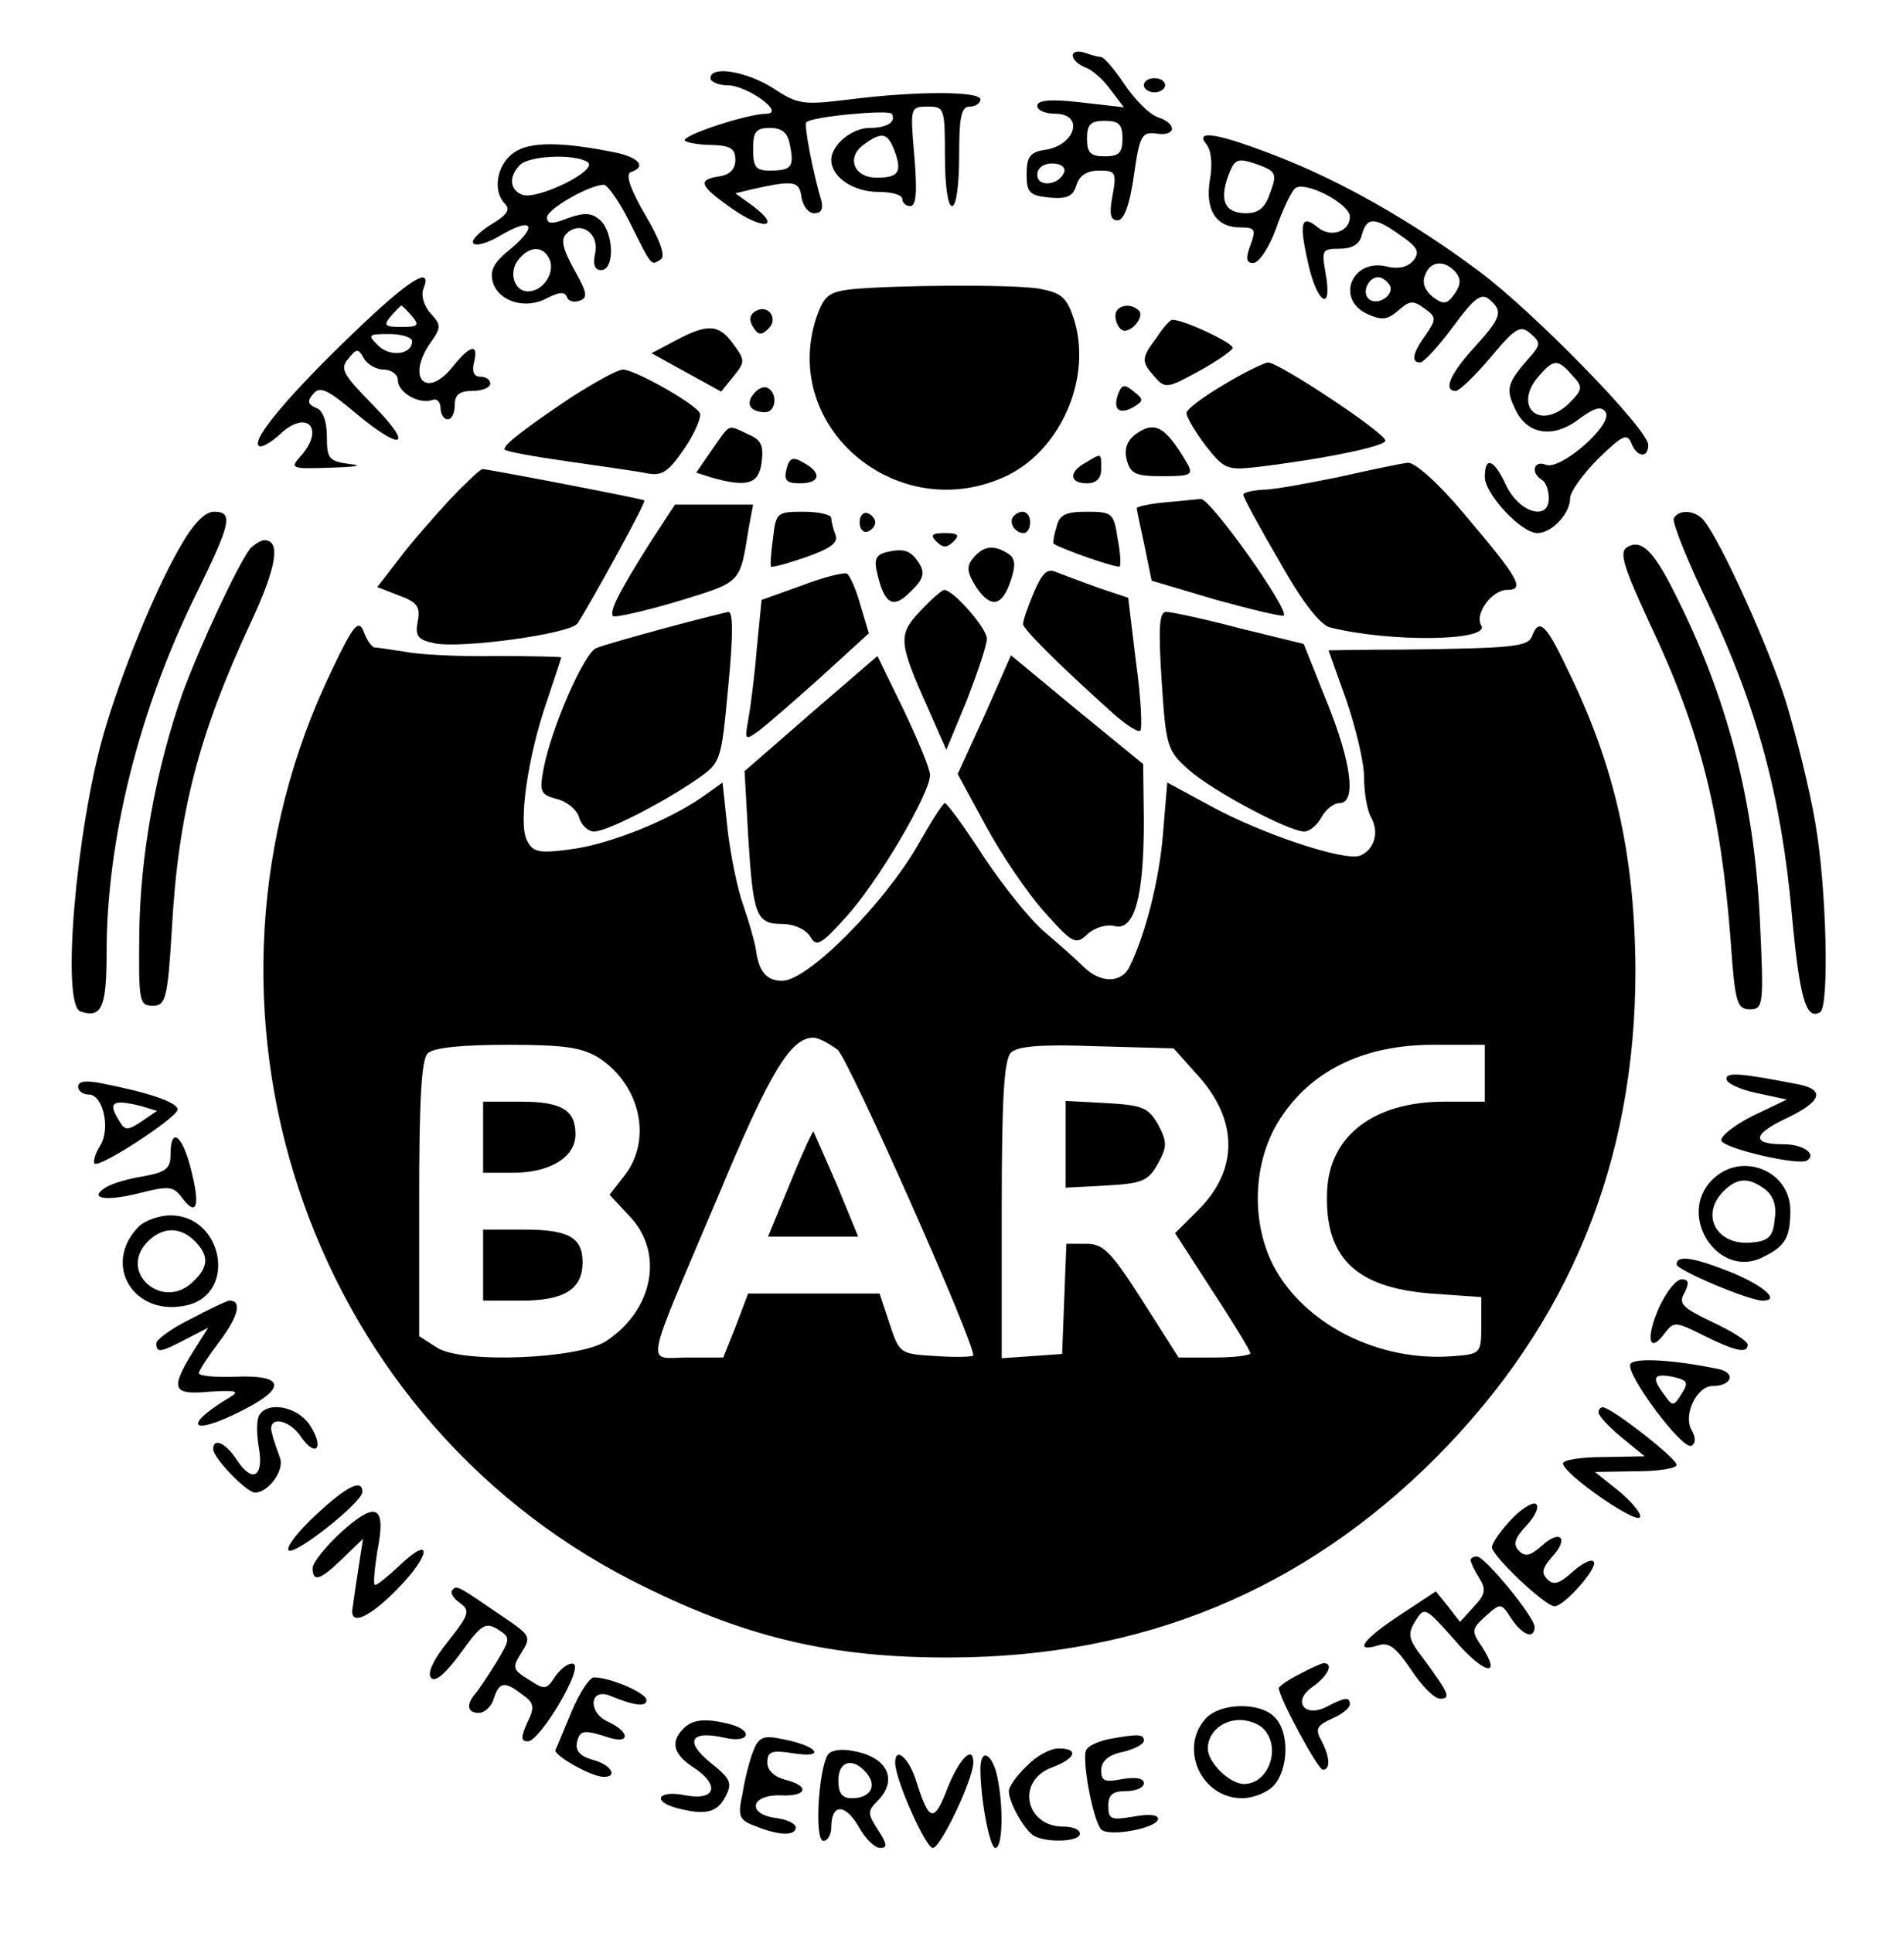 <svg width="67" height="68" viewBox="0 0 67 68" fill="none" xmlns="http://www.w3.org/2000/svg">
<path d="M37.75 1.95C37.75 2.1 37.95 2.275 38.2 2.375C38.425 2.45 38.825 2.8 39.075 3.15L39.55 3.775L38.025 3.6C36.95 3.475 36.5 3.525 36.5 3.725C36.5 3.875 36.775 4 37.125 4C38.175 4 37.85 5.125 36.75 5.275C36.25 5.35 36.125 5.525 36.125 6.125C36.125 6.775 36.225 6.875 36.925 6.95C37.525 7 37.75 6.925 37.875 6.525C37.975 6.175 38.25 6 38.675 6C39.25 6 39.3 6.05 39.15 6.875C39.025 7.525 39.075 7.75 39.325 7.75C39.55 7.75 39.75 7.225 39.9 6.175C40.1 4.775 40.175 4.625 40.7 4.7C41.4 4.8 41.425 4.35 40.75 4.125C40.45 4.025 39.95 3.525 39.575 2.975C39.225 2.45 38.85 2 38.725 2C38.625 2 38.375 1.925 38.15 1.85C37.925 1.775 37.75 1.825 37.75 1.95ZM39.5 4.875C39.5 5.375 39.375 5.5 38.875 5.5C38.375 5.5 38.25 5.375 38.25 4.875C38.25 4.375 38.375 4.25 38.875 4.25C39.375 4.25 39.5 4.375 39.5 4.875ZM37.45 6.05C37.275 6.525 36.5 6.6 36.5 6.15C36.5 5.9 36.725 5.75 37.025 5.75C37.325 5.75 37.5 5.875 37.45 6.05Z" fill="black"/>
<path d="M25.001 2.75C25.001 2.875 25.276 3 25.601 3C26.276 3 27.651 3.975 26.976 4C26.301 4 23.951 4.775 24.101 4.95C24.201 5.025 24.626 5.1 25.076 5.1C25.701 5.125 25.876 5.225 25.876 5.625C25.876 5.95 25.676 6.15 25.326 6.2C24.526 6.325 24.601 6.525 25.776 7.35C26.851 8.1 27.526 8.025 26.501 7.25L25.876 6.8L26.501 6.65C27.951 6.325 28.126 6.375 28.201 6.925C28.251 7.25 28.451 7.5 28.651 7.5C28.901 7.5 28.976 7.35 28.901 7.05C28.626 6.15 28.276 4.375 28.376 4.3C28.551 4.1 31.276 3.85 31.376 4C31.551 4.275 31.226 4.5 30.601 4.5C29.976 4.5 29.251 5.1 29.251 5.625C29.251 6.225 30.026 6.75 30.901 6.75C31.376 6.75 31.751 6.85 31.751 7C31.751 7.125 31.876 7.25 32.026 7.25C32.251 7.25 32.276 6.725 32.176 5.5C32.026 3.775 32.026 3.75 32.651 3.75C33.226 3.75 33.251 3.8 33.251 5.5C33.251 6.5 33.351 7.25 33.501 7.25C33.651 7.25 33.751 6.5 33.751 5.5C33.751 4.1 33.826 3.75 34.126 3.75C34.326 3.75 34.501 3.625 34.501 3.5C34.501 3.2 32.226 3.2 29.876 3.5C28.251 3.7 28.076 3.675 27.201 3.1C26.251 2.5 25.001 2.3 25.001 2.75ZM27.801 5.125C27.951 5.875 27.851 6 27.076 6C26.601 6 26.501 5.875 26.501 5.25C26.501 4.625 26.601 4.5 27.101 4.5C27.526 4.5 27.726 4.675 27.801 5.125ZM31.476 5.3C31.751 6.05 31.626 6.25 30.851 6.25C30.051 6.25 29.776 5.55 30.376 5.1C31.026 4.625 31.226 4.65 31.476 5.3Z" fill="black"/>
<path d="M40.25 3C40.25 3.125 40.425 3.25 40.625 3.25C40.825 3.25 41 3.125 41 3C41 2.85 40.825 2.75 40.625 2.75C40.425 2.75 40.25 2.85 40.25 3Z" fill="black"/>
<path d="M42.45 5.075C42.625 5.275 42.675 5.8 42.575 6.325C42.4 7.4 42.8 8 43.65 8C44.175 8 44.2 8.075 44 8.625C43.825 9.1 43.85 9.25 44.1 9.25C44.3 9.25 44.65 8.725 44.9 8.05C45.125 7.4 45.425 6.775 45.55 6.65C45.825 6.3 47.5 7.15 47.5 7.625C47.5 8.15 46.825 8.375 46.375 8C45.8 7.525 45.7 7.8 46.025 9.225C46.325 10.65 46.9 11.05 46.65 9.625C46.5 8.8 46.525 8.75 47.125 8.75C47.575 8.75 47.85 8.6 47.925 8.25C48.1 7.625 48.375 7.625 49.275 8.275C49.9 8.7 49.975 8.875 49.725 9.175C49.525 9.4 49.2 9.475 48.8 9.375C47.575 9.075 46.975 10.525 48.125 11.05C48.625 11.275 48.825 11.25 49.2 10.925C49.6 10.575 49.725 10.55 50.125 10.85C50.55 11.15 50.55 11.225 50.175 11.775C49.7 12.425 49.65 12.75 49.975 12.75C50.1 12.75 50.625 12.175 51.125 11.5C51.875 10.475 52.125 10.3 52.4 10.525C52.9 10.95 52.85 11.15 51.875 12.225C51.025 13.15 50.775 13.75 51.225 13.75C51.35 13.75 51.9 13.225 52.45 12.575C53.325 11.525 53.5 11.425 53.85 11.725C54.225 12.05 54.225 12.125 53.8 12.6C53.05 13.45 52.975 13.675 53.3 14.35C53.7 15.275 54.625 15.45 55.55 14.75C56.125 14.325 56.35 14.275 56.5 14.5C56.775 14.925 54.925 16.55 54.4 16.35C53.975 16.175 53.85 16.625 54.25 16.875C54.4 16.95 54.5 17.25 54.5 17.525C54.5 18.35 53.45 18.025 53 17.075C52.575 16.15 52.25 16.025 52.25 16.775C52.25 17.375 53.525 18.75 54.1 18.75C54.6 18.75 55.25 18.075 55.25 17.525C55.25 17.3 55.7 16.675 56.25 16.125C57.075 15.325 57.25 15.225 57.4 15.575C57.6 16.1 58 16.125 58 15.65C58 15.1 53.95 10.95 52.025 9.525C49.675 7.775 47.2 6.375 44.95 5.5C42.825 4.675 42.025 4.55 42.45 5.075ZM44.7 6.775C44.525 7.3 44.3 7.5 43.85 7.5C43.1 7.5 42.9 7.05 43.225 6.175C43.45 5.575 43.55 5.55 44.225 5.775C44.9 6.025 44.95 6.1 44.7 6.775ZM51.225 9.575C51.425 9.825 51.4 10.025 51.175 10.35C50.925 10.7 50.8 10.725 50.425 10.45C50.15 10.225 50.025 9.95 50.15 9.675C50.325 9.175 50.825 9.125 51.225 9.575ZM48.9 10.025C49.1 10.375 48.45 10.8 48.15 10.5C47.925 10.275 48.15 9.75 48.5 9.75C48.625 9.75 48.8 9.875 48.9 10.025ZM55.325 13.2C55.725 13.625 55.7 13.7 55.175 14.225C54.125 15.175 53.225 14.25 54.175 13.2C54.675 12.625 54.825 12.625 55.325 13.2Z" fill="black"/>
<path d="M18.075 5.375C17.475 5.8 17.325 6.725 17.775 7.175C17.975 7.375 17.825 7.575 17.275 7.9C16.875 8.15 16.575 8.45 16.65 8.55C16.725 8.675 17.175 8.55 17.625 8.275C18.725 7.625 18.95 7.925 17.975 8.75C17.35 9.25 17.225 9.525 17.35 9.95C17.575 10.625 18.525 10.9 19.275 10.475C19.675 10.275 19.875 10.25 19.95 10.45C20 10.6 20.2 10.65 20.4 10.575C20.7 10.475 20.65 10.275 20.2 9.475C19.8 8.75 19.725 8.425 19.925 8.225C20.4 7.75 21.075 8.175 20.95 8.875C20.85 9.3 20.925 9.5 21.15 9.5C21.65 9.5 21.6 8.15 21.1 7.725C20.8 7.475 20.55 7.475 19.975 7.675C19.425 7.9 19.25 7.875 19.25 7.65C19.25 7.35 20.75 6.5 21.25 6.5C21.375 6.5 21.8 7.1 22.15 7.8C22.95 9.4 22.9 9.35 23.25 9.125C23.425 9.025 23.25 8.475 22.7 7.55C22.175 6.65 22 6.125 22.2 6.05C22.75 5.875 22.5 5.55 21.7 5.375C19.75 4.975 18.625 4.975 18.075 5.375ZM20.675 5.7C21.1 5.975 18.9 7.05 18.375 6.85C17.925 6.675 17.9 6.2 18.3 5.8C18.625 5.475 20.2 5.4 20.675 5.7ZM19.35 9.15C19.525 9.625 19.1 10.25 18.575 10.25C18.1 10.25 17.875 9.575 18.25 9.125C18.65 8.625 19.15 8.65 19.35 9.15Z" fill="black"/>
<path d="M12.476 11.675C10.226 13.825 8.851 15.45 9.101 15.675C9.176 15.775 9.526 15.575 9.851 15.275C10.802 14.375 11.451 15.075 10.576 16.05C10.201 16.475 10.226 16.5 11.652 16.45C12.527 16.425 12.802 16.375 12.326 16.325C11.576 16.225 11.502 16.15 11.502 15.35C11.502 14.8 11.351 14.425 11.127 14.35C10.826 14.225 10.802 14.1 11.027 13.85C11.252 13.575 11.527 13.7 12.476 14.5C14.152 15.9 14.601 15.75 13.127 14.25C12.076 13.175 11.951 12.975 12.252 12.625C12.552 12.25 12.601 12.25 12.802 12.6C12.927 12.825 13.252 13 13.502 13C13.777 13 14.002 13.175 14.002 13.375C14.002 13.8 14.726 14.225 15.201 14.075C15.351 14 15.502 14.125 15.502 14.35C15.502 14.575 15.627 14.75 15.752 14.75C15.902 14.75 16.002 14.525 16.002 14.25C16.002 13.875 16.177 13.75 16.627 13.75C16.977 13.75 17.252 13.625 17.252 13.5C17.252 13.35 17.102 13.25 16.901 13.25C16.677 13.25 16.602 13.075 16.677 12.75C16.852 12.075 16.552 12.125 15.951 12.875C15.002 14.075 14.277 13.3 15.152 12.05C15.527 11.525 15.527 11.425 15.152 11.025C14.927 10.775 14.802 10.4 14.902 10.15C15.226 9.325 14.427 9.8 12.476 11.675ZM14.502 11.125C14.777 11.45 14.701 11.5 14.127 11.5C13.552 11.5 13.476 11.45 13.752 11.125C13.927 10.925 14.101 10.75 14.127 10.75C14.152 10.75 14.326 10.925 14.502 11.125ZM14.502 12C14.502 12.475 13.726 12.575 13.302 12.15C12.927 11.775 12.951 11.75 13.701 11.75C14.152 11.75 14.502 11.875 14.502 12Z" fill="black"/>
<path d="M29.95 10.175C29.15 10.275 29 10.4 28.725 11.175C27.45 15.075 31.65 18.55 35.45 16.725C37.375 15.775 38.45 13.225 37.775 11.175C37.525 10.45 37.35 10.3 36.55 10.15C35.575 10 31.55 10.025 29.95 10.175Z" fill="black"/>
<path d="M26.576 10.95C26.376 11.075 26.351 11.275 26.501 11.5C26.676 11.8 26.801 11.8 27.051 11.55C27.401 11.2 27.026 10.675 26.576 10.95Z" fill="black"/>
<path d="M39.25 11.1C39.25 11.3 39.35 11.525 39.475 11.6C39.75 11.775 40.3 11.15 40.075 10.925C39.775 10.625 39.25 10.75 39.25 11.1Z" fill="black"/>
<path d="M40.7 11.875C40.15 12.6 40.15 12.725 40.65 13.275C41 13.675 41.1 13.65 42.15 13.075C42.75 12.75 43.3 12.375 43.375 12.25C43.475 12.1 41.625 11.225 41.25 11.25C41.175 11.25 40.925 11.525 40.7 11.875Z" fill="black"/>
<path d="M23.776 11.975L22.926 12.425L24.151 13.1L25.376 13.775L25.801 13.25C26.226 12.725 26.226 12.675 25.801 12.1C25.301 11.4 24.901 11.375 23.776 11.975Z" fill="black"/>
<path d="M43.075 13.525C42.35 13.95 41.75 14.4 41.75 14.525C41.75 14.675 42.05 15.175 42.425 15.675C43.075 16.5 43.175 16.55 44.25 16.425C46.55 16.15 48.75 15.7 48.75 15.5C48.75 15.225 45 12.75 44.625 12.75C44.5 12.75 43.775 13.1 43.075 13.525Z" fill="black"/>
<path d="M20.1 13.975C18.425 15.1 17.75 15.625 17.75 15.8C17.75 15.875 18.725 16.05 19.95 16.225C21.15 16.4 22.425 16.575 22.775 16.65C23.3 16.75 23.525 16.6 24.1 15.75C24.475 15.2 24.7 14.625 24.625 14.525C24.425 14.175 22.325 13 21.925 13C21.725 13 20.925 13.45 20.1 13.975Z" fill="black"/>
<path d="M26.525 13.85C26.225 14.2 26.4 14.5 26.925 14.5C27.3 14.5 27.375 13.85 27.025 13.65C26.9 13.575 26.675 13.65 26.525 13.85Z" fill="black"/>
<path d="M39.35 13.85C39.15 14.4 39.375 14.6 39.875 14.325C40.25 14.1 40.25 14.05 39.9 13.775C39.575 13.5 39.475 13.525 39.35 13.85Z" fill="black"/>
<path d="M25.05 15.825L24.5 16.625L25.05 16.8C26.3 17.15 26.7 17.025 26.8 16.275C26.875 15.675 26.8 15.475 26.325 15.275C25.575 14.925 25.725 14.875 25.05 15.825Z" fill="black"/>
<path d="M39.926 15.3C39.651 15.525 39.551 15.825 39.651 16.175C39.776 16.675 39.976 16.75 40.926 16.75C41.901 16.75 42.001 16.7 41.776 16.3C41.001 14.975 40.626 14.775 39.926 15.3Z" fill="black"/>
<path d="M27.676 16.5C27.576 16.9 27.676 17 28.151 17C28.876 17 28.926 16.625 28.276 16.275C27.901 16.05 27.776 16.1 27.676 16.5Z" fill="black"/>
<path d="M38.2 16.275C37.6 16.6 37.625 17 38.25 17C38.575 17 38.75 16.825 38.75 16.5C38.75 15.925 38.775 15.925 38.2 16.275Z" fill="black"/>
<path d="M47.125 16.775C46.025 17 44.825 17.225 44.45 17.225C44.05 17.25 43.75 17.325 43.75 17.4C43.75 17.5 44.325 18.55 45.025 19.75C45.85 21.225 46.475 22 46.825 22.075C48.95 22.6 52.45 22.55 52.125 22C51.875 21.6 52.5 20.75 53.025 20.75C53.675 20.75 53.475 20.375 51.5 18.05C50.625 17 49.8 16.275 49.55 16.275C49.325 16.3 48.225 16.525 47.125 16.775Z" fill="black"/>
<path d="M15.85 17.55C15.3 18.15 14.475 19.075 14.05 19.65L13.275 20.65L14.05 20.95C14.675 21.175 14.8 21.35 14.7 21.85C14.6 22.375 14.7 22.5 15.275 22.625C16.2 22.825 20.075 22.3 20.325 21.925C20.825 21.15 22.75 17.65 22.675 17.6C22.625 17.55 17.175 16.5 16.975 16.5C16.9 16.5 16.4 16.975 15.85 17.55Z" fill="black"/>
<path d="M40.95 17.675C40.425 17.725 40 17.825 40 17.875C40 17.925 40.125 18.525 40.275 19.2L40.525 20.425L42.8 21.1C44.075 21.45 45.125 21.7 45.175 21.65C45.375 21.45 42.575 17.5 42.25 17.55C42.05 17.575 41.45 17.625 40.95 17.675Z" fill="black"/>
<path d="M22.901 19.05C21.776 20.825 21.426 21.525 21.576 21.675C21.651 21.725 22.676 21.5 23.851 21.15C26.126 20.45 26.026 20.55 26.351 18.55L26.501 17.75H25.126H23.751L22.901 19.05Z" fill="black"/>
<path d="M6.301 19.3C5.426 20.825 4.251 23.725 3.651 25.8C2.676 29.2 2.151 35.325 2.826 35.575C3.576 35.825 3.751 35.45 3.751 33.5C3.751 29.525 4.901 24.95 6.901 20.9C8.126 18.4 8.226 18 7.526 18C7.201 18 6.776 18.45 6.301 19.3Z" fill="black"/>
<path d="M27.202 18.925C27.127 19.45 27.102 19.9 27.127 19.925C27.152 19.975 27.702 19.825 28.352 19.6C29.202 19.3 29.502 19.1 29.402 18.825C29.327 18.625 29.252 18.35 29.252 18.225C29.252 18.1 28.802 18 28.277 18C27.352 18 27.302 18.025 27.202 18.925Z" fill="black"/>
<path d="M30.25 18.375C30.25 18.6 30.375 18.75 30.525 18.7C30.675 18.65 30.8 18.5 30.8 18.375C30.8 18.25 30.675 18.1 30.525 18.05C30.375 18 30.25 18.15 30.25 18.375Z" fill="black"/>
<path d="M35.675 18.15C35.475 18.35 35.7 18.75 36.025 18.75C36.15 18.75 36.25 18.575 36.25 18.375C36.25 18 35.95 17.875 35.675 18.15Z" fill="black"/>
<path d="M37.175 18.55C37.075 18.85 37.05 19.125 37.075 19.125C37.375 19.325 39.325 20 39.4 19.925C39.45 19.875 39.425 19.425 39.325 18.925C39.2 18.05 39.125 18 38.25 18C37.5 18 37.275 18.1 37.175 18.55Z" fill="black"/>
<path d="M58.901 18.225C58.826 18.35 59.376 19.725 60.126 21.275C61.826 24.875 62.676 28 63.051 32.125C63.326 35.125 63.551 35.9 64.051 35.6C64.376 35.4 64.276 31.2 63.876 28.925C63.676 27.75 63.201 25.85 62.851 24.7C62.251 22.775 60.551 19.025 59.951 18.3C59.651 17.95 59.101 17.9 58.901 18.225Z" fill="black"/>
<path d="M32.952 19.05C33.176 19.275 33.327 19.275 33.551 19.05C33.776 18.825 33.727 18.75 33.252 18.75C32.776 18.75 32.727 18.825 32.952 19.05Z" fill="black"/>
<path d="M8.801 19.3C8.351 19.9 7.076 22.625 6.426 24.375C5.501 27 4.926 30.075 4.901 32.875C4.876 35.225 4.901 35.375 5.376 35.375C5.826 35.375 5.901 35.15 6.051 32.625C6.276 28.575 7.001 25.825 8.801 21.95C9.726 19.975 9.901 19 9.301 19C9.176 19 8.951 19.15 8.801 19.3Z" fill="black"/>
<path d="M57.25 19.25C56.975 19.425 57.125 19.925 58.05 21.925C59.85 25.725 60.55 28.575 60.9 33.075C61.05 35.275 61.125 35.5 61.575 35.5C62.05 35.5 62.075 35.375 61.925 32.3C61.725 28.15 60.775 24.5 58.925 20.85C58.175 19.35 57.75 18.95 57.25 19.25Z" fill="black"/>
<path d="M31.176 19.425C30.801 19.525 30.751 19.7 30.876 20.2C31.126 21.275 31.451 21.425 32.051 20.8C32.501 20.375 32.551 20.15 32.351 19.825C32.051 19.35 31.801 19.275 31.176 19.425Z" fill="black"/>
<path d="M34.25 19.625C34 19.925 34.025 20.125 34.35 20.65C34.875 21.425 35.275 21.325 35.575 20.4C35.75 19.875 35.725 19.625 35.475 19.475C34.975 19.15 34.6 19.2 34.25 19.625Z" fill="black"/>
<path d="M28.2 20.6L26.8 21.1L26.625 22.875C26.55 23.825 26.4 24.95 26.325 25.35C26.2 26.025 26.225 26.05 26.675 25.725C26.95 25.525 27.925 24.675 28.875 23.825L30.575 22.275L30.275 21.275C30.125 20.725 29.9 20.225 29.8 20.175C29.7 20.125 28.975 20.3 28.2 20.6Z" fill="black"/>
<path d="M36.375 20.85C36.175 21.325 36 21.825 36 21.95C36 22.125 37.25 23.375 39.175 25.1C39.625 25.5 40.05 25.775 40.125 25.7C40.2 25.625 40.15 24.55 39.975 23.3L39.7 21.025L38.65 20.675C38.1 20.475 37.425 20.225 37.175 20.125C36.85 19.975 36.675 20.15 36.375 20.85Z" fill="black"/>
<path d="M32.4 21.475C31.6 22.325 31.6 22.55 32.65 24.9L33.3 26.375L34.025 24.625C34.4 23.65 34.725 22.7 34.725 22.475C34.75 22.125 33.55 20.75 33.225 20.75C33.15 20.75 32.775 21.075 32.4 21.475Z" fill="black"/>
<path d="M23.376 22.1C22.276 22.4 21.201 22.7 20.976 22.8C20.551 22.975 19.401 25.6 19.126 27.05C18.976 27.85 19.026 27.95 19.576 28.1C19.926 28.175 20.301 28.475 20.376 28.75C20.451 29.025 20.701 29.25 20.901 29.25C21.351 29.25 23.301 28.25 24.501 27.425C25.376 26.825 25.376 26.8 25.626 24.15C25.801 22.35 25.801 21.5 25.626 21.525C25.501 21.55 24.476 21.8 23.376 22.1Z" fill="black"/>
<path d="M40.876 23.925C41.026 26.275 41.076 26.4 41.826 27.075C42.676 27.825 45.351 29.25 45.901 29.25C46.076 29.25 46.351 29.025 46.501 28.75C46.651 28.475 46.926 28.25 47.126 28.25C47.751 28.25 47.551 26.8 46.676 24.65L45.876 22.65L43.626 22.1C42.401 21.775 41.226 21.525 41.051 21.525C40.801 21.5 40.751 22 40.876 23.925Z" fill="black"/>
<path d="M11.7 23.525C5.975 35.325 10.7 49.7 22.25 55.6C26.125 57.575 29.2 58.325 33.5 58.3C40.2 58.275 45.85 55.95 50.525 51.275C55.225 46.55 57.55 40.875 57.55 34.125C57.525 30.05 56.825 26.9 55.1 23.425C54.4 21.95 54.15 21.75 53.925 22.35C53.775 22.75 53.35 22.8 49.3 22.85C47.9 22.85 46.75 22.875 46.75 22.875C46.75 22.875 47.025 23.65 47.375 24.625C47.7 25.575 48 26.8 48 27.325C48 27.85 48.1 28.5 48.25 28.75C48.55 29.3 48.35 29.9 47.85 30.1C47.3 30.3 44.375 29.325 42.6 28.35L41.075 27.525L40.925 29.325C40.8 30.9 40.325 32.825 39.75 34C39.475 34.575 38.75 34.6 38.15 34.025C37.875 33.75 37.225 33.175 36.75 32.775C36.275 32.375 35.325 31.2 34.625 30.15C33.95 29.1 33.325 28.25 33.25 28.25C33.175 28.25 32.75 28.925 32.3 29.725C31.1 31.8 28.425 34.5 27.525 34.5C26.975 34.5 26.7 34.175 26.6 33.4C26.55 33.1 26.35 32.4 26.15 31.825C25.95 31.275 25.7 30.05 25.6 29.15L25.425 27.525L24.725 28.025C23.55 28.85 21.45 29.7 20.075 29.875C18.975 30.025 18.75 29.975 18.55 29.575C18.225 29 18.575 26.575 19.25 24.65C19.525 23.825 19.75 23.15 19.75 23.125C19.75 23.1 18.7 23.075 17.45 23.075C16.175 23.1 14.725 23.025 14.25 22.925C13.775 22.85 13.275 22.775 13.175 22.775C13.075 22.75 12.9 22.5 12.8 22.225C12.625 21.775 12.45 21.95 11.7 23.525ZM29.475 36.925C29.875 37.275 34.25 47.125 34.25 47.675C34.25 47.725 33.675 47.75 32.95 47.7C31.675 47.625 31.65 47.625 31.3 46.55L30.95 45.5H28.65H26.325L25.9 46.625L25.45 47.75H24.2C22.725 47.75 22.6 48.375 25.25 42.125C27.1 37.675 27.825 36.5 28.625 36.5C28.8 36.5 29.175 36.7 29.475 36.925ZM21.1 37.225C22.55 38.2 22.95 40.1 21.975 41.35L21.45 42.025L22.15 42.775C23.375 44.05 23 46.075 21.325 47.175C20.375 47.8 16.25 47.975 15.375 47.4L14.75 47V42.175C14.75 38.75 14.825 37.275 15.05 37.05C15.25 36.85 16.25 36.75 17.875 36.75C19.925 36.75 20.5 36.85 21.1 37.225ZM42.125 37.8C43.575 39.375 43.6 41.15 42.15 42.575L41.35 43.375L42.675 45.425C43.4 46.525 44 47.525 44 47.6C44 47.675 43.425 47.75 42.75 47.75H41.475L40.2 45.75C39.1 44.025 38.825 43.75 38.225 43.75H37.525L37.45 45.675L37.375 47.625L36.325 47.7L35.25 47.775V42.575C35.25 38.725 35.325 37.275 35.575 37.025C35.8 36.8 36.625 36.725 38.575 36.8L41.3 36.875L42.125 37.8ZM52.25 37.75V38.75H50.825C48.35 38.75 46.775 39.95 46.7 41.9C46.6 44.225 47.7 45.3 50.375 45.5L52.125 45.625V46.625C52.125 47.6 52.1 47.625 51.175 47.7C48.525 47.925 45.875 46.575 44.8 44.5C43.975 42.875 44.1 40.675 45.15 39.2C46.25 37.6 48.075 36.75 50.425 36.75H52.25V37.75Z" fill="black"/>
<path d="M27.8 41.625L27.025 43.5H28.625H30.2L29.45 41.675C29.025 40.7 28.65 39.85 28.625 39.8C28.6 39.775 28.225 40.575 27.8 41.625Z" fill="black"/>
<path d="M17 40V41.25H18.075C19.35 41.25 20.25 40.7 20.25 39.9C20.25 39.05 19.775 38.75 18.325 38.75H17V40Z" fill="black"/>
<path d="M17 44.5V45.75H18.35C19.85 45.75 20.5 45.35 20.5 44.4C20.5 43.525 20 43.25 18.45 43.25H17V44.5Z" fill="black"/>
<path d="M37.5 40.25V41.775L38.925 41.7C40.2 41.625 40.4 41.55 40.75 40.925C41.075 40.325 41.075 40.175 40.75 39.55C40.4 38.95 40.2 38.875 38.925 38.8L37.5 38.725V40.25Z" fill="black"/>
<path d="M28.526 25.1L26.201 27.125L26.326 29.375C26.501 32.2 26.601 32.5 27.526 32.5C27.926 32.5 28.326 32.675 28.501 32.925C28.726 33.325 28.876 33.25 29.776 32.25C30.876 31.05 32.751 27.875 32.726 27.25C32.726 27.05 32.301 26.025 31.801 24.975L30.876 23.075L28.526 25.1Z" fill="black"/>
<path d="M34.651 25.15L33.701 27.225L34.676 29.025C35.201 30 36.126 31.375 36.726 32.05C37.751 33.2 37.851 33.25 38.276 32.85C38.526 32.625 38.951 32.5 39.226 32.575C39.926 32.75 40.251 31.525 40.251 28.875L40.226 26.875L37.901 24.975L35.576 23.05L34.651 25.15Z" fill="black"/>
<path d="M60.751 37.95C60.751 38.1 61.226 38.325 61.826 38.45L62.876 38.675L61.676 39.25C61.026 39.575 60.526 39.975 60.576 40.125C60.676 40.4 63.251 41 63.576 40.825C63.951 40.6 63.451 40.25 62.776 40.25C61.651 40.25 61.651 39.925 62.776 39.375C64.076 38.775 64.251 38.35 63.326 38.15C61.276 37.75 60.751 37.7 60.751 37.95Z" fill="black"/>
<path d="M2.75 38.225C2.75 38.375 2.925 38.5 3.125 38.5C3.625 38.5 3.9 39.7 3.525 40.3C3.35 40.575 3.275 40.85 3.325 40.925C3.5 41.1 6.25 39.3 6.25 39.025C6.25 38.775 5.225 38.425 3.55 38.1C3.025 38 2.75 38.025 2.75 38.225ZM4.95 38.9L5.525 39.075L4.975 39.45C4.525 39.75 4.4 39.775 4.225 39.475C3.775 38.775 3.925 38.65 4.95 38.9Z" fill="black"/>
<path d="M6.001 40.6C6.001 41.1 5.851 41.225 5.051 41.375C4.551 41.45 3.951 41.625 3.751 41.75C3.076 42.15 3.676 42.275 4.876 41.975C5.951 41.7 6.101 41.725 6.401 42.125C6.926 42.825 7.051 42.425 6.726 41.15C6.426 39.925 6.001 39.6 6.001 40.6Z" fill="black"/>
<path d="M60.25 41.5C58.975 42.775 60.5 45.05 62.075 44.2C62.825 43.825 63 43.525 63 42.575C63 41.175 61.275 40.475 60.25 41.5ZM62.1 41.825C62.4 42.05 62.525 42.4 62.45 42.875C62.4 43.475 62.25 43.65 61.675 43.7C60.425 43.85 59.8 42.75 60.65 41.9C61.125 41.425 61.525 41.4 62.1 41.825Z" fill="black"/>
<path d="M4.9 43.125C3.55 44.475 4.725 46.375 6.625 45.9C8.35 45.45 7.825 42.75 6 42.75C5.6 42.75 5.125 42.925 4.9 43.125ZM6.85 43.65C7.375 44.175 7.35 44.575 6.75 45.125C5.7 46.075 4.2 44.775 5.15 43.725C5.675 43.15 6.325 43.125 6.85 43.65Z" fill="black"/>
<path d="M59 44.475C59 44.675 61.55 45.75 62.025 45.75C62.65 45.75 62.1 45.25 60.975 44.775C59.6 44.225 59 44.125 59 44.475Z" fill="black"/>
<path d="M58.376 46C57.901 47.075 58.026 47.65 58.576 46.9C58.901 46.475 58.951 46.475 59.951 46.975C61.051 47.525 61.501 47.625 61.501 47.3C61.501 47.175 60.951 46.825 60.251 46.5C59.201 46 59.051 45.85 59.276 45.475C59.451 45.125 59.426 45 59.176 45C58.976 45 58.626 45.45 58.376 46Z" fill="black"/>
<path d="M6.7 46.4C6.025 46.725 5.5 47.125 5.5 47.25C5.5 47.6 5.65 47.575 6.55 47.1L7.325 46.7L6.775 47.575C5.975 48.875 6.075 49.075 7.4 48.95C8.25 48.9 8.45 48.925 8.125 49.125C6.4 50.15 6.675 50.55 8.5 49.625C10.1 48.825 10.025 48.35 8.275 48.425C7.575 48.45 7 48.4 7 48.3C7 48.2 7.35 47.675 7.75 47.15C8.4 46.275 8.525 45.725 8.05 45.75C7.95 45.775 7.35 46.05 6.7 46.4Z" fill="black"/>
<path d="M57.375 47.975C57.175 48.3 59.225 51.05 59.525 50.85C59.675 50.775 59.675 50.55 59.525 50.3C59.225 49.775 59.7 48.75 60.275 48.75C60.95 48.75 61.1 48.275 60.45 48.15C58.875 47.825 57.525 47.75 57.375 47.975ZM59.175 49.025C58.9 49.475 58.85 49.475 58.575 49.075C58.1 48.45 58.175 48.3 58.85 48.425C59.4 48.55 59.425 48.625 59.175 49.025Z" fill="black"/>
<path d="M9.125 49.775C9.025 49.925 9.025 50.4 9.1 50.875C9.3 51.925 8.9 52.2 8.35 51.375C7.95 50.75 7.5 50.55 7.5 50.975C7.5 51.275 8.675 52.5 8.975 52.5C9.45 52.5 10.025 51.7 9.85 51.275C9.775 51.05 9.625 50.675 9.575 50.425C9.375 49.8 10.15 49.875 10.6 50.55C11.125 51.3 11.425 50.925 10.9 50.125C10.475 49.475 9.425 49.275 9.125 49.775Z" fill="black"/>
<path d="M56.25 49.675C56.25 49.8 56.6 50.175 57.05 50.55L57.875 51.225L56.45 51.25C55.65 51.25 55 51.35 55 51.475C55 51.825 57.5 53.575 57.7 53.375C57.8 53.3 57.475 52.875 57 52.475L56.125 51.775L57.575 51.75C58.35 51.75 59 51.65 59 51.525C59 51.3 56.7 49.5 56.4 49.5C56.325 49.5 56.25 49.575 56.25 49.675Z" fill="black"/>
<path d="M11.126 53.275C10.501 53.85 10.076 54.4 10.151 54.525C10.301 54.775 12.751 52.85 12.751 52.475C12.751 52 12.201 52.275 11.126 53.275Z" fill="black"/>
<path d="M53.175 53.45C52.8 53.85 52.5 54.275 52.5 54.425C52.5 54.725 54.375 56.5 54.7 56.5C55.05 56.5 56.275 55.1 56.075 54.925C56 54.825 55.65 55 55.325 55.3C54.875 55.7 54.675 55.775 54.45 55.55C54.225 55.325 54.275 55.15 54.625 54.75C55.225 54.1 54.9 53.775 54.25 54.375C53.85 54.725 53.675 54.775 53.45 54.55C53.225 54.325 53.3 54.1 53.725 53.65C54.025 53.325 54.175 53 54.05 52.9C53.925 52.825 53.525 53.075 53.175 53.45Z" fill="black"/>
<path d="M12.025 53.875C11.45 54.4 11 54.975 11 55.15C11 55.675 11.275 55.575 12.05 54.825L12.775 54.125L12.6 55.25C12.5 55.875 12.425 56.475 12.4 56.6C12.325 57.2 13 56.9 14 55.875C15.175 54.675 15.225 53.95 14.05 55.075C13.65 55.45 13.275 55.75 13.2 55.75C13.125 55.75 13.175 55.225 13.275 54.575C13.6 52.95 13.25 52.775 12.025 53.875Z" fill="black"/>
<path d="M51.751 54.875C51.751 54.95 51.876 55.225 52.051 55.5C52.301 55.9 52.276 56.075 51.876 56.5L51.376 57.05L50.951 56.5L50.526 55.975L49.276 56.8C47.976 57.65 47.601 58.15 48.501 57.875C48.876 57.75 49.126 57.95 49.651 58.725C50.026 59.3 50.476 59.75 50.676 59.75C51.076 59.75 50.976 59.55 50.076 58.325C49.551 57.65 49.526 57.475 49.801 57.025C50.126 56.5 50.151 56.525 51.176 57.675C52.201 58.875 52.876 59.05 52.151 57.925C51.776 57.375 51.776 57.3 52.276 56.85C52.801 56.375 52.826 56.375 53.176 56.925C53.576 57.525 54.001 57.675 54.001 57.225C54.001 56.875 52.251 54.75 51.976 54.75C51.851 54.75 51.751 54.8 51.751 54.875Z" fill="black"/>
<path d="M15.925 55.925C15.825 56 15.95 56.225 16.175 56.375C16.55 56.65 16.525 56.775 15.775 57.725C15.225 58.4 15.025 58.875 15.175 59.025C15.325 59.175 15.7 58.85 16.225 58.125C16.925 57.15 17.075 57.05 17.5 57.3C17.975 57.6 17.975 57.625 17.45 58.5C17.15 58.975 16.825 59.475 16.7 59.6C16.4 59.975 16.45 60.25 16.85 60.25C17.05 60.25 17.3 60.025 17.375 59.75C17.575 59.15 17.75 59.125 18.375 59.6C18.8 59.9 18.825 60.05 18.55 60.6C18.325 61.1 18.325 61.25 18.575 61.25C19 61.25 20.55 58.65 20.175 58.525C20.025 58.475 19.75 58.675 19.55 58.95C19.225 59.45 19.175 59.45 18.6 59.075C18.025 58.725 18.025 58.65 18.35 58.125C18.7 57.575 18.675 57.525 17.675 56.85C16.1 55.775 16.075 55.75 15.925 55.925Z" fill="black"/>
<path d="M45.7 58.9C45.3 59.1 45 59.325 45 59.375C45 59.7 46.375 62.25 46.55 62.25C46.825 62.25 46.8 61.8 46.5 61.225C46.275 60.825 46.325 60.7 46.875 60.45C47.225 60.3 47.5 60.075 47.5 59.95C47.5 59.675 47.325 59.7 46.7 60.025C45.9 60.45 45.45 59.825 46.2 59.325C46.725 58.95 46.95 58.5 46.575 58.5C46.45 58.525 46.075 58.7 45.7 58.9Z" fill="black"/>
<path d="M20.125 60.175C19.85 60.825 19.6 61.45 19.55 61.55C19.45 61.725 20.8 62.5 21.25 62.5C21.775 62.5 21.475 62.05 20.85 61.9C20.425 61.775 20.25 61.6 20.3 61.3C20.4 60.85 20.525 60.825 21.45 61.125C22.2 61.35 22.15 60.9 21.375 60.55C20.675 60.225 20.75 59.35 21.475 59.65C22.325 60 22.75 60.05 22.75 59.8C22.75 59.55 21.475 59 20.9 59C20.75 59 20.4 59.525 20.125 60.175Z" fill="black"/>
<path d="M42.426 60.45C41.477 61.5 42.276 63.25 43.702 63.25C44.102 63.25 44.602 63.05 44.827 62.8C45.352 62.225 45.377 60.9 44.852 60.4C44.327 59.85 42.926 59.9 42.426 60.45ZM44.452 60.8C45.102 61.45 44.651 62.75 43.776 62.75C43.276 62.75 42.502 62 42.502 61.5C42.502 60.95 43.002 60.5 43.627 60.5C43.926 60.5 44.276 60.625 44.452 60.8Z" fill="black"/>
<path d="M24.05 60.8C23.575 61.275 23.7 61.7 24.375 62.15C25.35 62.775 25.2 63.35 24.125 63.15C23.175 62.95 22.9 63.35 23.825 63.6C24.8 63.85 25.225 63.775 25.525 63.2C25.775 62.725 25.725 62.575 25 62C24.075 61.25 24.3 60.85 25.5 61.125C26.375 61.325 26.525 60.875 25.7 60.65C24.825 60.425 24.375 60.475 24.05 60.8Z" fill="black"/>
<path d="M26.502 61.6C26.377 61.925 26.201 62.6 26.127 63.1C25.951 63.9 26.002 64.025 26.627 64.25C27.451 64.575 28.002 64.575 28.002 64.275C28.002 64.15 27.701 64 27.326 63.95C26.276 63.825 26.401 63.125 27.451 63.15C28.401 63.2 28.526 62.825 27.627 62.6C27.252 62.5 27.002 62.275 27.002 62C27.002 61.6 27.151 61.55 27.951 61.675C29.102 61.85 28.752 61.4 27.552 61.175C26.852 61.025 26.701 61.1 26.502 61.6Z" fill="black"/>
<path d="M39.001 61.175C38.651 61.25 38.301 61.4 38.226 61.55C38.051 61.825 38.451 64.025 38.751 64.35C39.026 64.625 40.751 64.3 40.751 63.975C40.751 63.825 40.401 63.8 39.876 63.9C39.101 64.025 39.001 64 39.001 63.525C39.001 63.125 39.151 63 39.626 63C39.976 63 40.251 62.875 40.251 62.725C40.251 62.55 39.976 62.5 39.501 62.575C38.876 62.7 38.751 62.65 38.751 62.275C38.751 61.95 39.001 61.725 39.501 61.625C39.926 61.525 40.251 61.35 40.251 61.225C40.251 61 40.076 60.975 39.001 61.175Z" fill="black"/>
<path d="M29.126 61.725C28.801 62.275 28.651 64.75 28.976 64.75C29.126 64.75 29.251 64.525 29.251 64.275C29.251 63.45 29.726 63.425 30.201 64.225C30.426 64.65 30.776 65 30.976 65C31.226 65 31.226 64.875 30.901 64.375C30.526 63.8 30.526 63.7 30.876 63.35C31.601 62.625 31.251 61.825 30.076 61.6C29.626 61.5 29.251 61.55 29.126 61.725ZM30.501 62.375C30.876 62.825 30.626 63.25 29.976 63.25C29.626 63.25 29.501 63.075 29.501 62.625C29.501 61.925 30.026 61.8 30.501 62.375Z" fill="black"/>
<path d="M36.125 62.125C35.775 62.45 35.5 62.85 35.5 63C35.5 63.4 36.025 64.325 36.35 64.55C36.75 64.825 38 64.8 38 64.5C38 64.35 37.75 64.25 37.425 64.25C36.075 64.25 35.75 62.65 37 62.175C37.875 61.85 37.975 61.5 37.25 61.5C36.95 61.5 36.45 61.775 36.125 62.125Z" fill="black"/>
<path d="M31.5 62C31.5 62.6 32.575 65 32.825 65C33.1 65 34.25 62.575 34.25 62C34.25 61.35 33.75 61.875 33.35 62.875C32.875 64.125 32.7 64.1 32.25 62.675C32 61.85 31.5 61.4 31.5 62Z" fill="black"/>
<path d="M34.5 62.225C34.5 63.275 34.825 65 35.025 65C35.275 65 35.325 63.65 35.1 62.525C34.925 61.675 34.5 61.45 34.5 62.225Z" fill="black"/>
</svg>
